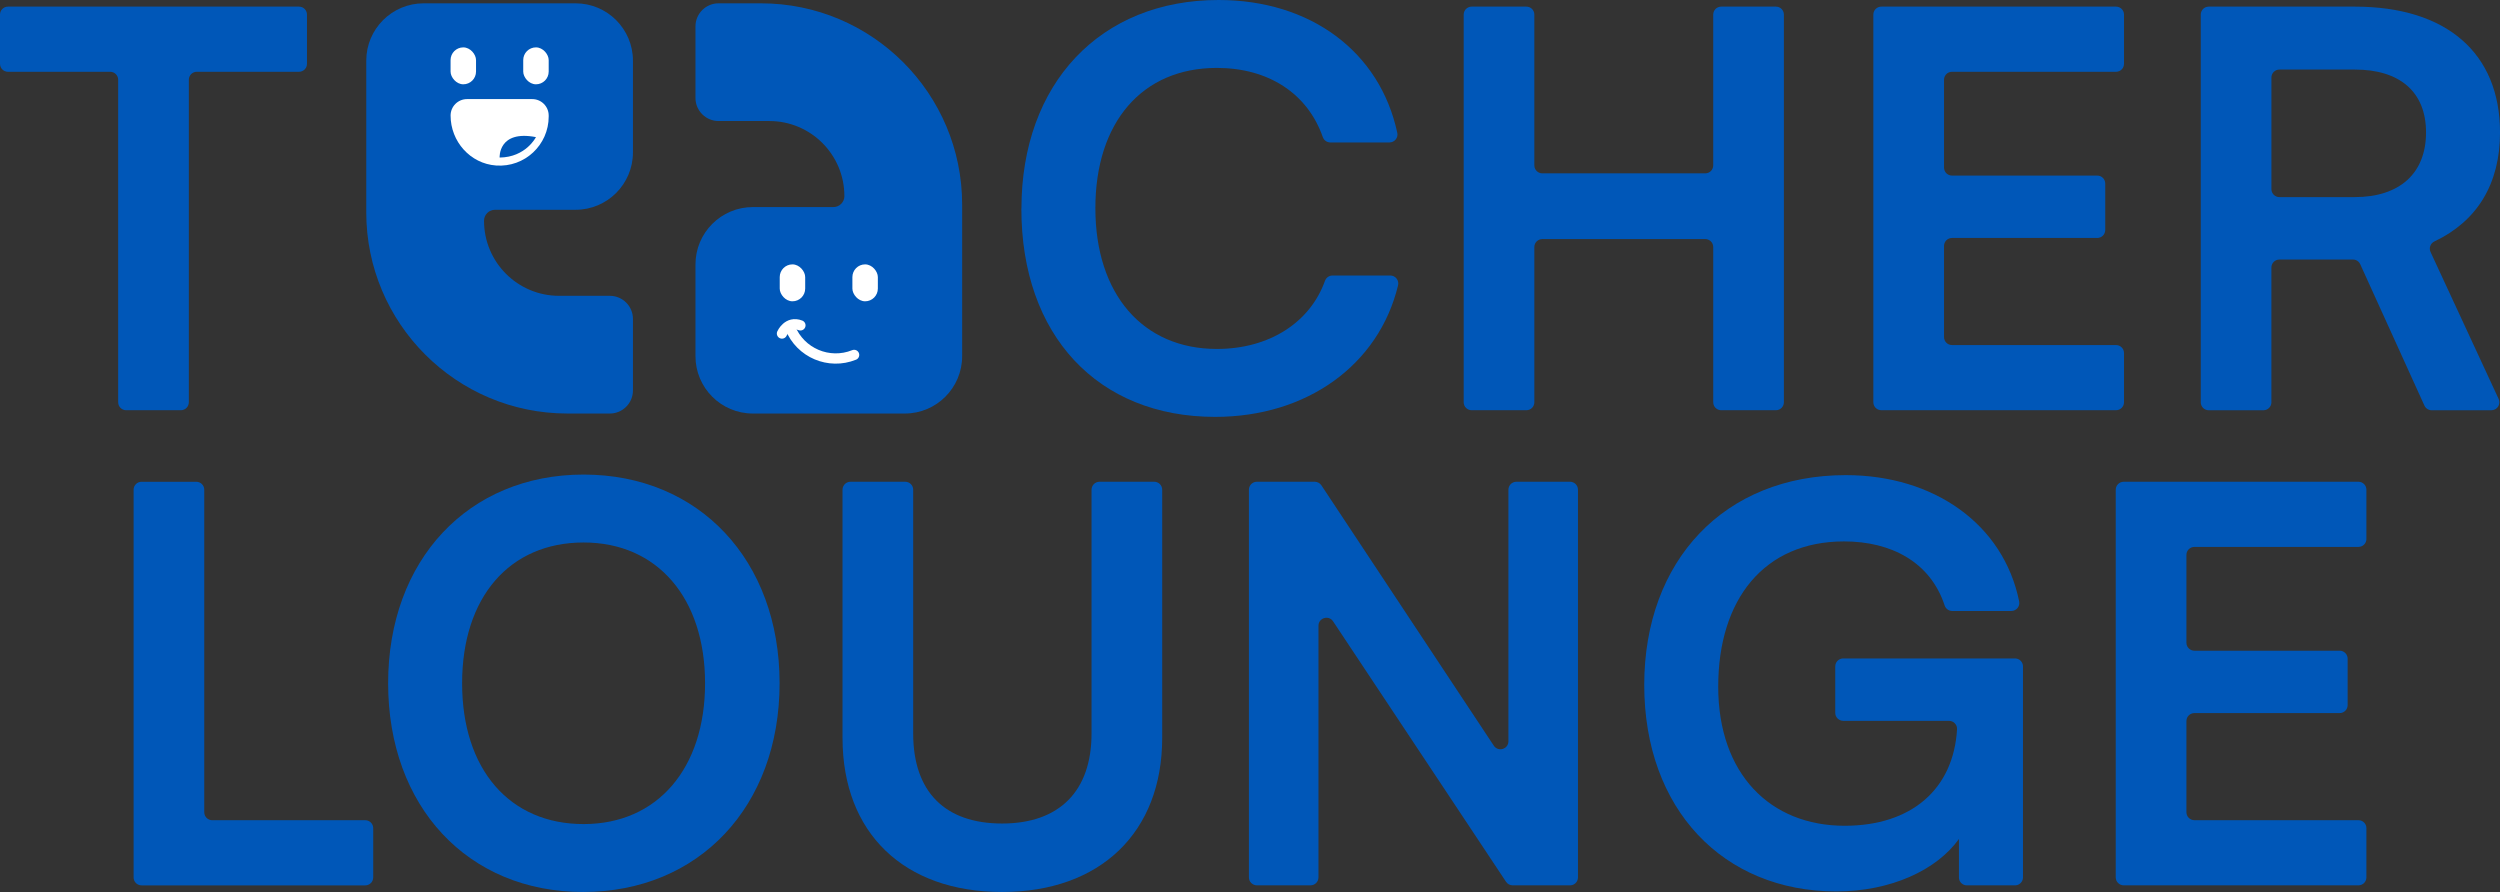 <svg xmlns="http://www.w3.org/2000/svg" id="Layer_1" viewBox="0 0 1136.07 405.34"><rect x="0" y="0" width="1136.07" height="405.34" fill="#333333" stroke="none"/><defs><style>.cls-1{fill:#fff;}.cls-2{fill:none;stroke:#fff;stroke-linecap:round;stroke-miterlimit:10;stroke-width:4.67px;}.cls-3{fill:#0057b8;}</style></defs><path class="cls-3" d="M96.45,372.73h69.53c2,0,3.62,1.62,3.62,3.62v22.37c0,2-1.62,3.62-3.62,3.62h-101.65c-2,0-3.62-1.62-3.62-3.62v-176.17c0-2,1.62-3.62,3.62-3.62h24.87c2,0,3.62,1.62,3.62,3.62v146.56c0,2,1.62,3.62,3.62,3.62Z"></path><path class="cls-3" d="M264.95,405.34c-52.44,0-88.57-38.89-88.57-94.84s36.38-94.84,88.82-94.84,89.07,38.89,89.07,94.84-36.63,94.84-89.32,94.84ZM265.2,246.52c-33.62,0-55.2,24.84-55.2,63.98s21.58,63.98,55.2,63.98,55.2-25.34,55.2-63.98-21.58-63.98-55.2-63.98Z"></path><path class="cls-3" d="M386.49,218.92h24.87c2,0,3.62,1.62,3.62,3.62v110.79c0,26.34,14.3,40.9,40.4,40.9s40.65-14.8,40.65-40.9v-110.79c0-2,1.62-3.62,3.62-3.62h24.87c2,0,3.62,1.62,3.62,3.62v112.8c0,42.9-28.1,70-72.76,70s-72.51-26.85-72.51-70v-112.8c0-2,1.62-3.62,3.62-3.62Z"></path><path class="cls-3" d="M567.54,398.71v-176.17c0-2,1.62-3.62,3.62-3.62h26.3c1.21,0,2.35.61,3.02,1.62l78.35,118.32c1.98,2.99,6.64,1.59,6.64-2v-114.32c0-2,1.62-3.62,3.62-3.62h24.37c2,0,3.62,1.62,3.62,3.62v176.17c0,2-1.62,3.62-3.62,3.62h-26.05c-1.21,0-2.35-.61-3.02-1.62l-78.6-118.36c-1.98-2.99-6.64-1.58-6.64,2v114.35c0,2-1.62,3.62-3.62,3.62h-24.37c-2,0-3.62-1.62-3.62-3.62Z"></path><path class="cls-3" d="M837.61,327.56c-2,0-3.62-1.62-3.62-3.62v-21.11c0-2,1.62-3.62,3.62-3.62h78.07c2,0,3.62,1.62,3.62,3.62v95.88c0,2-1.62,3.62-3.62,3.62h-21.88c-1.87,0-3.43-1.42-3.6-3.28v-17.8c-10.04,14.05-30.86,23.84-55.7,23.84-51.43,0-87.31-37.38-87.31-93.84s36.38-95.34,91.58-95.34c40.25,0,71.7,22.45,78.79,57.36.46,2.25-1.25,4.37-3.54,4.37h-26.88c-1.57,0-2.95-1.01-3.44-2.5-6.5-19.85-24.47-29.11-45.68-29.11-36.38,0-57.21,26.34-57.21,65.99s23.58,63.23,57.46,63.23c30.44,0,49.44-16.72,51.07-43.81.13-2.09-1.52-3.86-3.61-3.86h-48.1Z"></path><path class="cls-3" d="M961.45,398.71v-176.17c0-2,1.62-3.62,3.62-3.62h106.67c2,0,3.62,1.62,3.62,3.62v22.37c0,2-1.62,3.62-3.62,3.62h-74.55c-2,0-3.62,1.62-3.62,3.62v39.93c0,2,1.62,3.62,3.62,3.62h66.02c2,0,3.62,1.62,3.62,3.62v21.11c0,2-1.62,3.62-3.62,3.62h-66.02c-2,0-3.62,1.62-3.62,3.62v41.43c0,2,1.62,3.62,3.62,3.62h74.55c2,0,3.62,1.62,3.62,3.62v22.37c0,2-1.62,3.62-3.62,3.62h-106.67c-2,0-3.62-1.62-3.62-3.62Z"></path><path class="cls-3" d="M3.62,3.01h132.26c2,0,3.62,1.62,3.62,3.62v22.37c0,2-1.62,3.62-3.62,3.62h-46.45c-2,0-3.62,1.62-3.62,3.62v146.56c0,2-1.62,3.62-3.62,3.62h-24.87c-2,0-3.62-1.62-3.62-3.62V36.24c0-2-1.62-3.62-3.62-3.62H3.62c-2,0-3.62-1.62-3.62-3.62V6.63c0-2,1.62-3.62,3.62-3.62Z"></path><path class="cls-3" d="M464.17,94.84c0-56.95,35.88-94.84,89.57-94.84,41.79,0,73.34,23.49,81.23,60.38.48,2.24-1.26,4.35-3.55,4.35h-26.88c-1.54,0-2.91-.97-3.42-2.43-6.92-19.85-24.75-31.44-48.15-31.44-33.87,0-55.2,24.59-55.2,63.73s21.58,63.98,55.2,63.98c23.84,0,42.37-12.02,49.14-30.96.52-1.44,1.88-2.41,3.41-2.41h26.28c2.35,0,4.07,2.21,3.51,4.5-8.73,36.12-41.4,59.74-83.1,59.74-53.44,0-88.07-37.13-88.07-94.59Z"></path><path class="cls-3" d="M665.14,182.8V6.63c0-2,1.62-3.62,3.62-3.62h24.87c2,0,3.62,1.62,3.62,3.62v68.53c0,2,1.62,3.62,3.62,3.62h74.05c2,0,3.62-1.62,3.62-3.62V6.63c0-2,1.62-3.62,3.62-3.62h24.87c2,0,3.62,1.62,3.62,3.62v176.17c0,2-1.62,3.62-3.62,3.62h-24.87c-2,0-3.62-1.62-3.62-3.62v-70.54c0-2-1.62-3.62-3.62-3.62h-74.05c-2,0-3.62,1.62-3.62,3.62v70.54c0,2-1.62,3.62-3.62,3.62h-24.87c-2,0-3.62-1.62-3.62-3.62Z"></path><path class="cls-3" d="M851.3,182.8V6.63c0-2,1.62-3.62,3.62-3.62h106.67c2,0,3.62,1.62,3.62,3.62v22.37c0,2-1.62,3.62-3.62,3.62h-74.55c-2,0-3.62,1.62-3.62,3.62v39.93c0,2,1.62,3.62,3.62,3.62h66.02c2,0,3.62,1.62,3.62,3.62v21.11c0,2-1.62,3.62-3.62,3.62h-66.02c-2,0-3.62,1.62-3.62,3.62v41.43c0,2,1.62,3.62,3.62,3.62h74.55c2,0,3.62,1.62,3.62,3.62v22.37c0,2-1.62,3.62-3.62,3.62h-106.67c-2,0-3.62-1.62-3.62-3.62Z"></path><path class="cls-3" d="M1000.09,182.8V6.63c0-2,1.62-3.62,3.62-3.62h66.38c41.65,0,65.99,21.08,65.99,57.21,0,23.3-10.36,40.29-29.8,49.48-1.81.86-2.61,2.99-1.77,4.81l30.94,66.78c1.11,2.4-.64,5.14-3.29,5.14h-27.13c-1.42,0-2.71-.83-3.3-2.12l-29.18-64.25c-.59-1.29-1.88-2.12-3.3-2.12h-33.44c-2,0-3.62,1.62-3.62,3.62v61.25c0,2-1.62,3.62-3.62,3.62h-24.87c-2,0-3.62-1.62-3.62-3.62ZM1032.2,85.95c0,2,1.62,3.62,3.62,3.62h34.27c20.32,0,32.37-10.79,32.37-29.36s-12.04-28.6-32.37-28.6h-34.27c-2,0-3.62,1.62-3.62,3.62v50.72Z"></path><path class="cls-3" d="M219.96,100.33h0c0,18.84,15.27,34.1,34.1,34.1h23.07c5.8,0,10.5,4.7,10.5,10.5v32.49c0,5.8-4.7,10.5-10.5,10.5h-19.23c-50.51,0-91.46-40.95-91.46-91.46V27.58c0-14.4,11.67-26.07,26.07-26.07h69.05c14.4,0,26.07,11.67,26.07,26.07v41.67c0,14.4-11.67,26.08-26.08,26.08h-36.6c-2.76,0-5,2.24-5,5Z"></path><path class="cls-3" d="M383.71,89.1h0c0-18.84-15.27-34.1-34.1-34.1h-23.07c-5.8,0-10.5-4.7-10.5-10.5V12.01c0-5.8,4.7-10.5,10.5-10.5h19.23c50.51,0,91.46,40.95,91.46,91.46v68.88c0,14.4-11.67,26.07-26.07,26.07h-69.05c-14.4,0-26.07-11.67-26.07-26.07v-41.67c0-14.4,11.67-26.08,26.08-26.08h36.6c2.76,0,5-2.24,5-5Z"></path><rect class="cls-1" x="204.75" y="21.53" width="11.57" height="16.78" rx="5.78" ry="5.78"></rect><rect class="cls-1" x="237.77" y="21.53" width="11.57" height="16.78" rx="5.78" ry="5.78"></rect><path class="cls-1" d="M249.34,52.98c0,12.85-10.88,23.17-23.93,22.23-11.73-.84-20.65-10.94-20.65-22.7h0c0-4.13,3.35-7.48,7.48-7.48h29.62c4.13,0,7.48,3.35,7.48,7.48v.46Z"></path><path class="cls-3" d="M243.55,62.31s-4.57,9.16-16.51,9.29c0,0-.73-12.64,16.51-9.29Z"></path><rect class="cls-1" x="354.33" y="120.14" width="11.57" height="16.78" rx="5.78" ry="5.78"></rect><rect class="cls-1" x="387.35" y="120.14" width="11.57" height="16.78" rx="5.78" ry="5.78"></rect><path class="cls-2" d="M388.13,161.29c-11.42,4.61-24.41-.91-29.01-12.33"></path><path class="cls-2" d="M355.35,151.56s2.6-5.93,8.38-3.71"></path></svg>